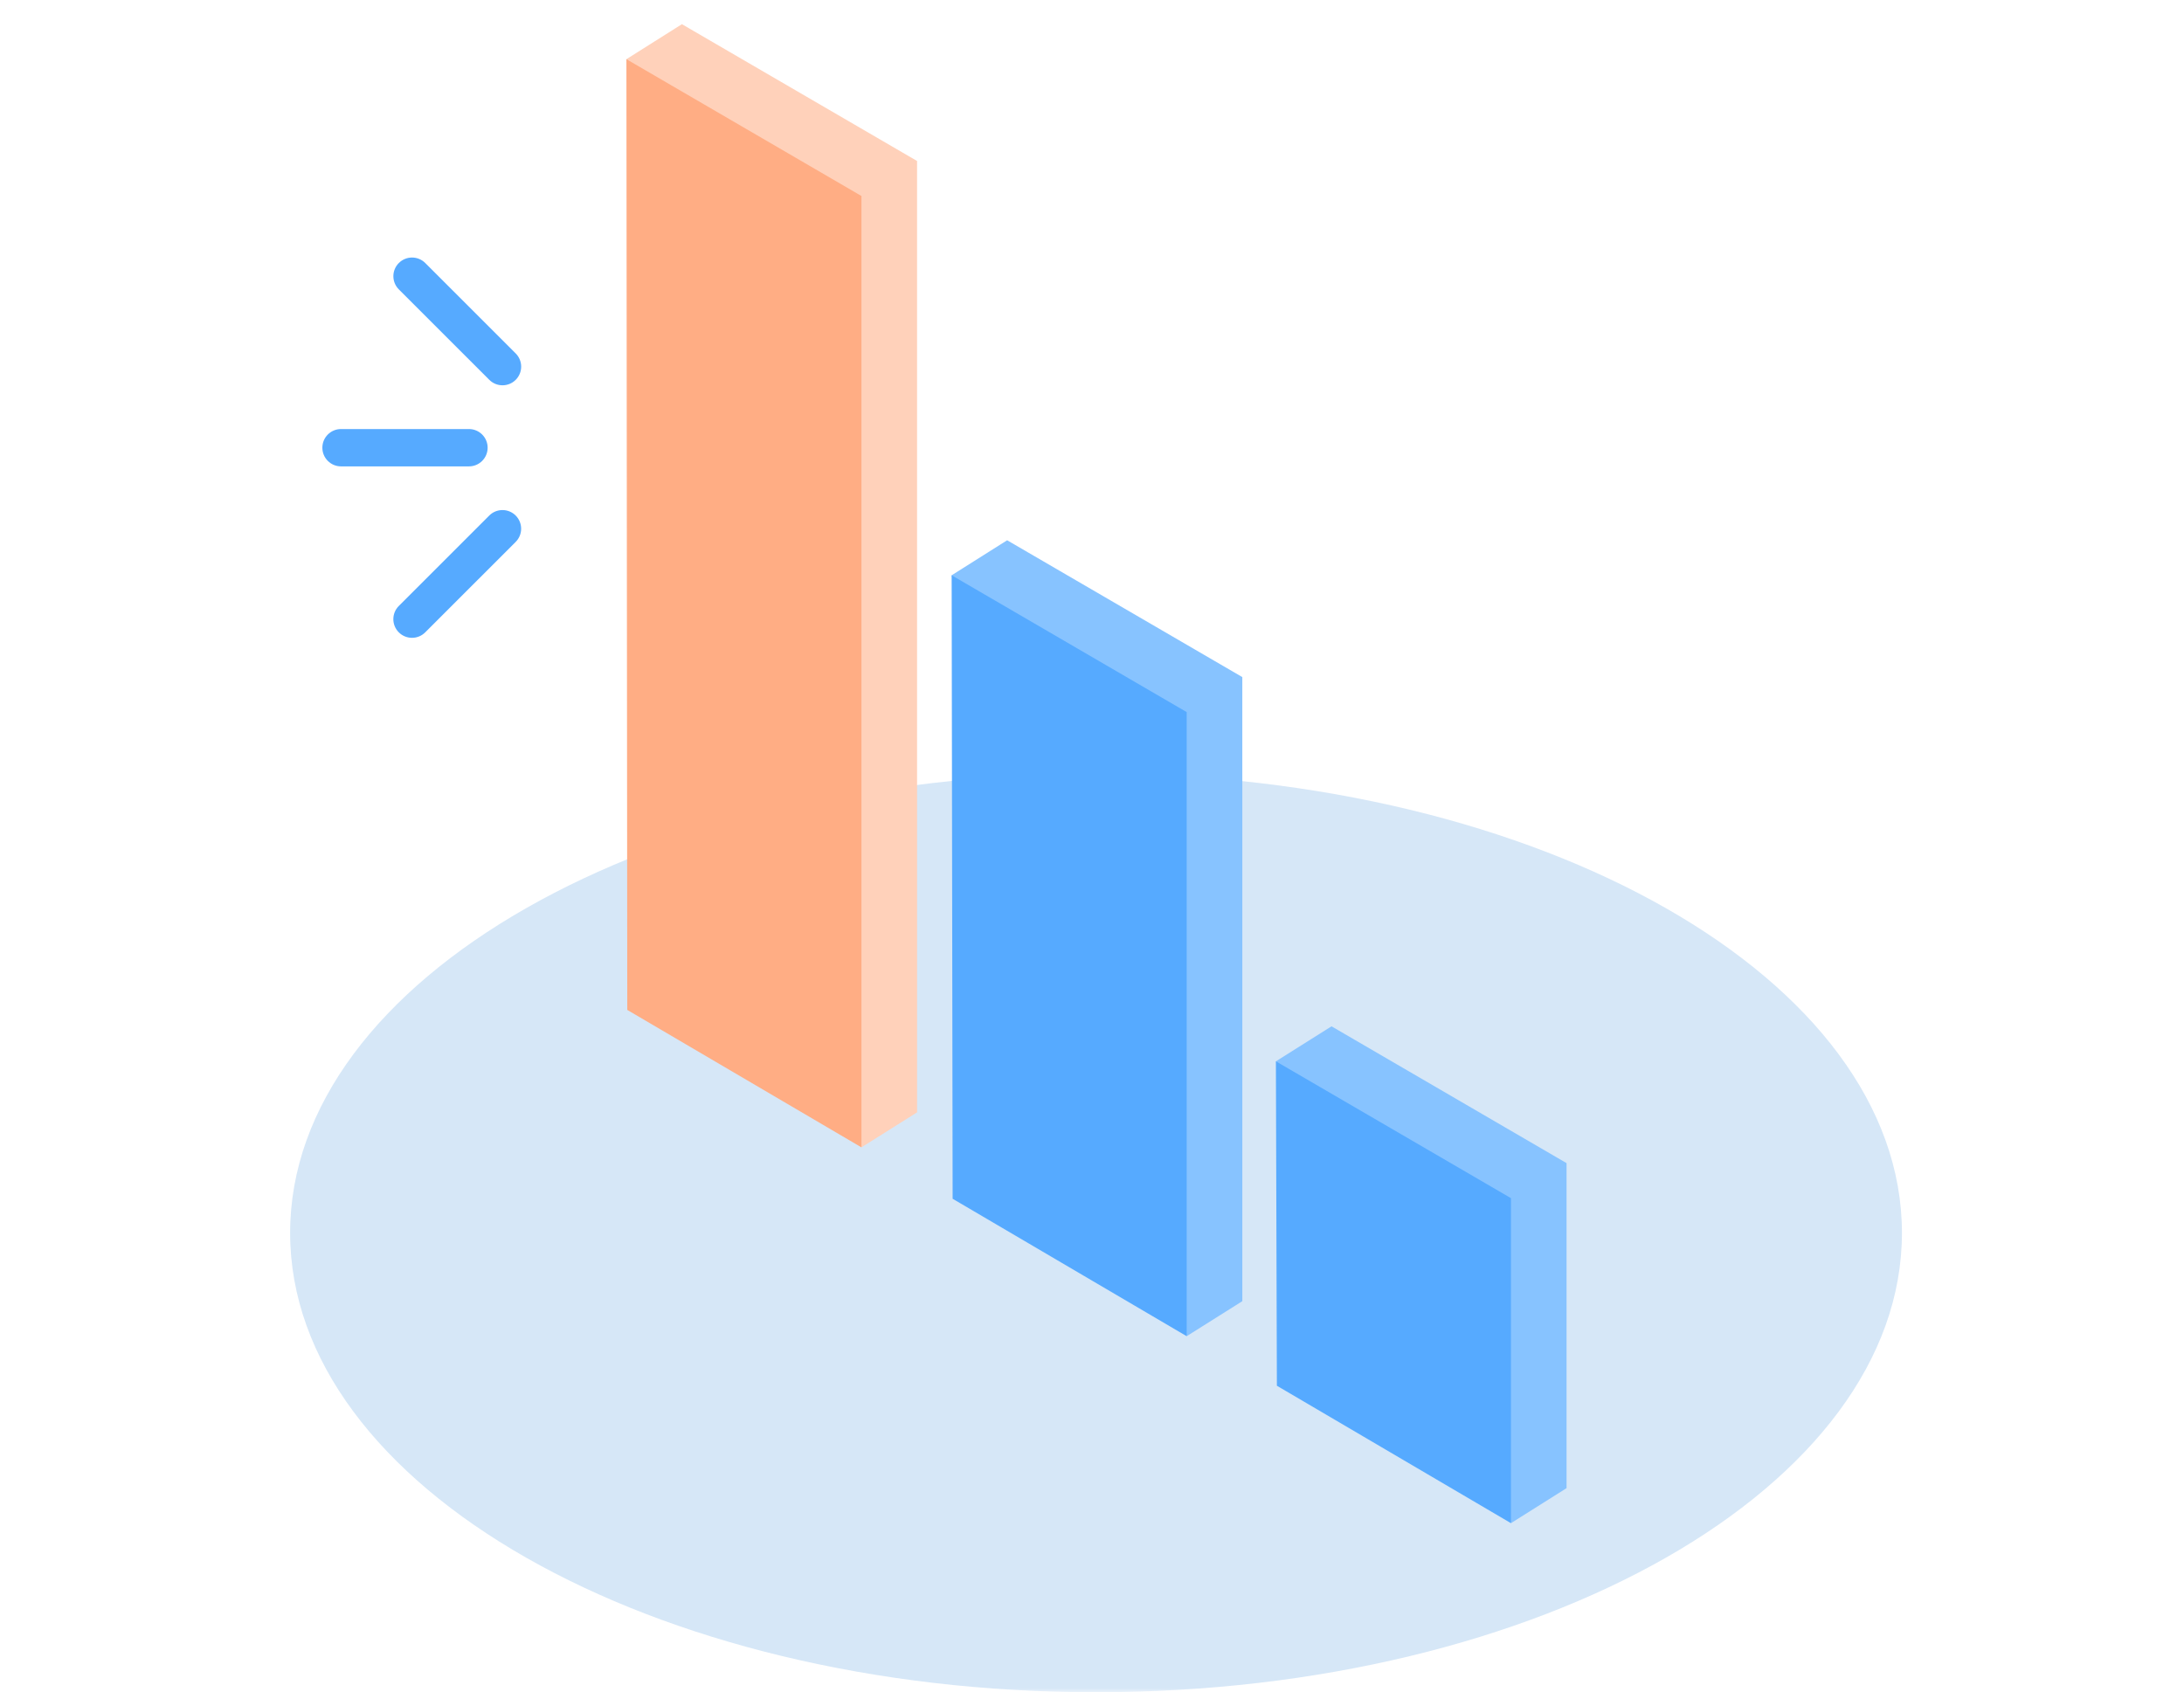 <svg width="271" height="210" viewBox="0 0 271 210" fill="none" xmlns="http://www.w3.org/2000/svg">
<mask id="mask0_249_306" style="mask-type:alpha" maskUnits="userSpaceOnUse" x="0" y="0" width="271" height="210">
<rect width="271" height="210" fill="#D9D9D9"/>
</mask>
<g mask="url(#mask0_249_306)">
<path d="M136 96C80.777 96 36 121.528 36 153C36 184.472 80.777 210 136 210C191.223 210 236 184.487 236 153C236 121.528 191.223 96 136 96Z" fill="#D6E7F7"/>
<path d="M60.715 47.136C61.62 48.04 63.086 48.04 63.991 47.136C64.895 46.231 64.895 44.765 63.991 43.86L52.766 32.638C51.861 31.733 50.395 31.733 49.49 32.638C48.585 33.542 48.585 35.008 49.49 35.913L60.715 47.136Z" fill="#56AAFF"/>
<path d="M58.191 57.876C59.47 57.876 60.508 56.839 60.508 55.559C60.508 54.28 59.47 53.243 58.191 53.243L42.317 53.243C41.037 53.243 40 54.28 40 55.559C40 56.839 41.037 57.876 42.317 57.876L58.191 57.876Z" fill="#56AAFF"/>
<path d="M63.987 67.25C64.892 66.346 64.892 64.879 63.987 63.975C63.083 63.07 61.616 63.07 60.711 63.975L49.486 75.197C48.582 76.102 48.582 77.568 49.486 78.473C50.391 79.377 51.858 79.377 52.763 78.473L63.987 67.25Z" fill="#56AAFF"/>
<path d="M84.615 3L77.728 7.345L84.66 39.452L84.737 120.105L104.755 132.462L106.892 142.383L113.794 138.039V19.978L84.615 3Z" fill="#FFD1BA"/>
<path d="M124.971 67.045L118.085 71.39L125.017 93.853L125.093 143.554L143.966 155.186L147.249 165.817L154.151 161.472V84.023L124.971 67.045Z" fill="#87C3FF"/>
<path d="M165.221 127.362L158.319 131.707L165.267 145.372L165.343 166.757L181.101 176.478L187.484 189.019L194.385 184.674V144.34L165.221 127.362Z" fill="#87C3FF"/>
<path d="M106.892 142.383V24.323L77.728 7.345L77.835 125.328L106.892 142.383Z" fill="#FFAD84"/>
<path d="M147.249 165.817V88.368L118.085 71.39L118.207 148.762L147.249 165.817Z" fill="#56AAFF"/>
<path d="M187.484 189.019V148.685L158.319 131.707L158.441 171.964L187.484 189.019Z" fill="#56AAFF"/>
</g>
</svg>
